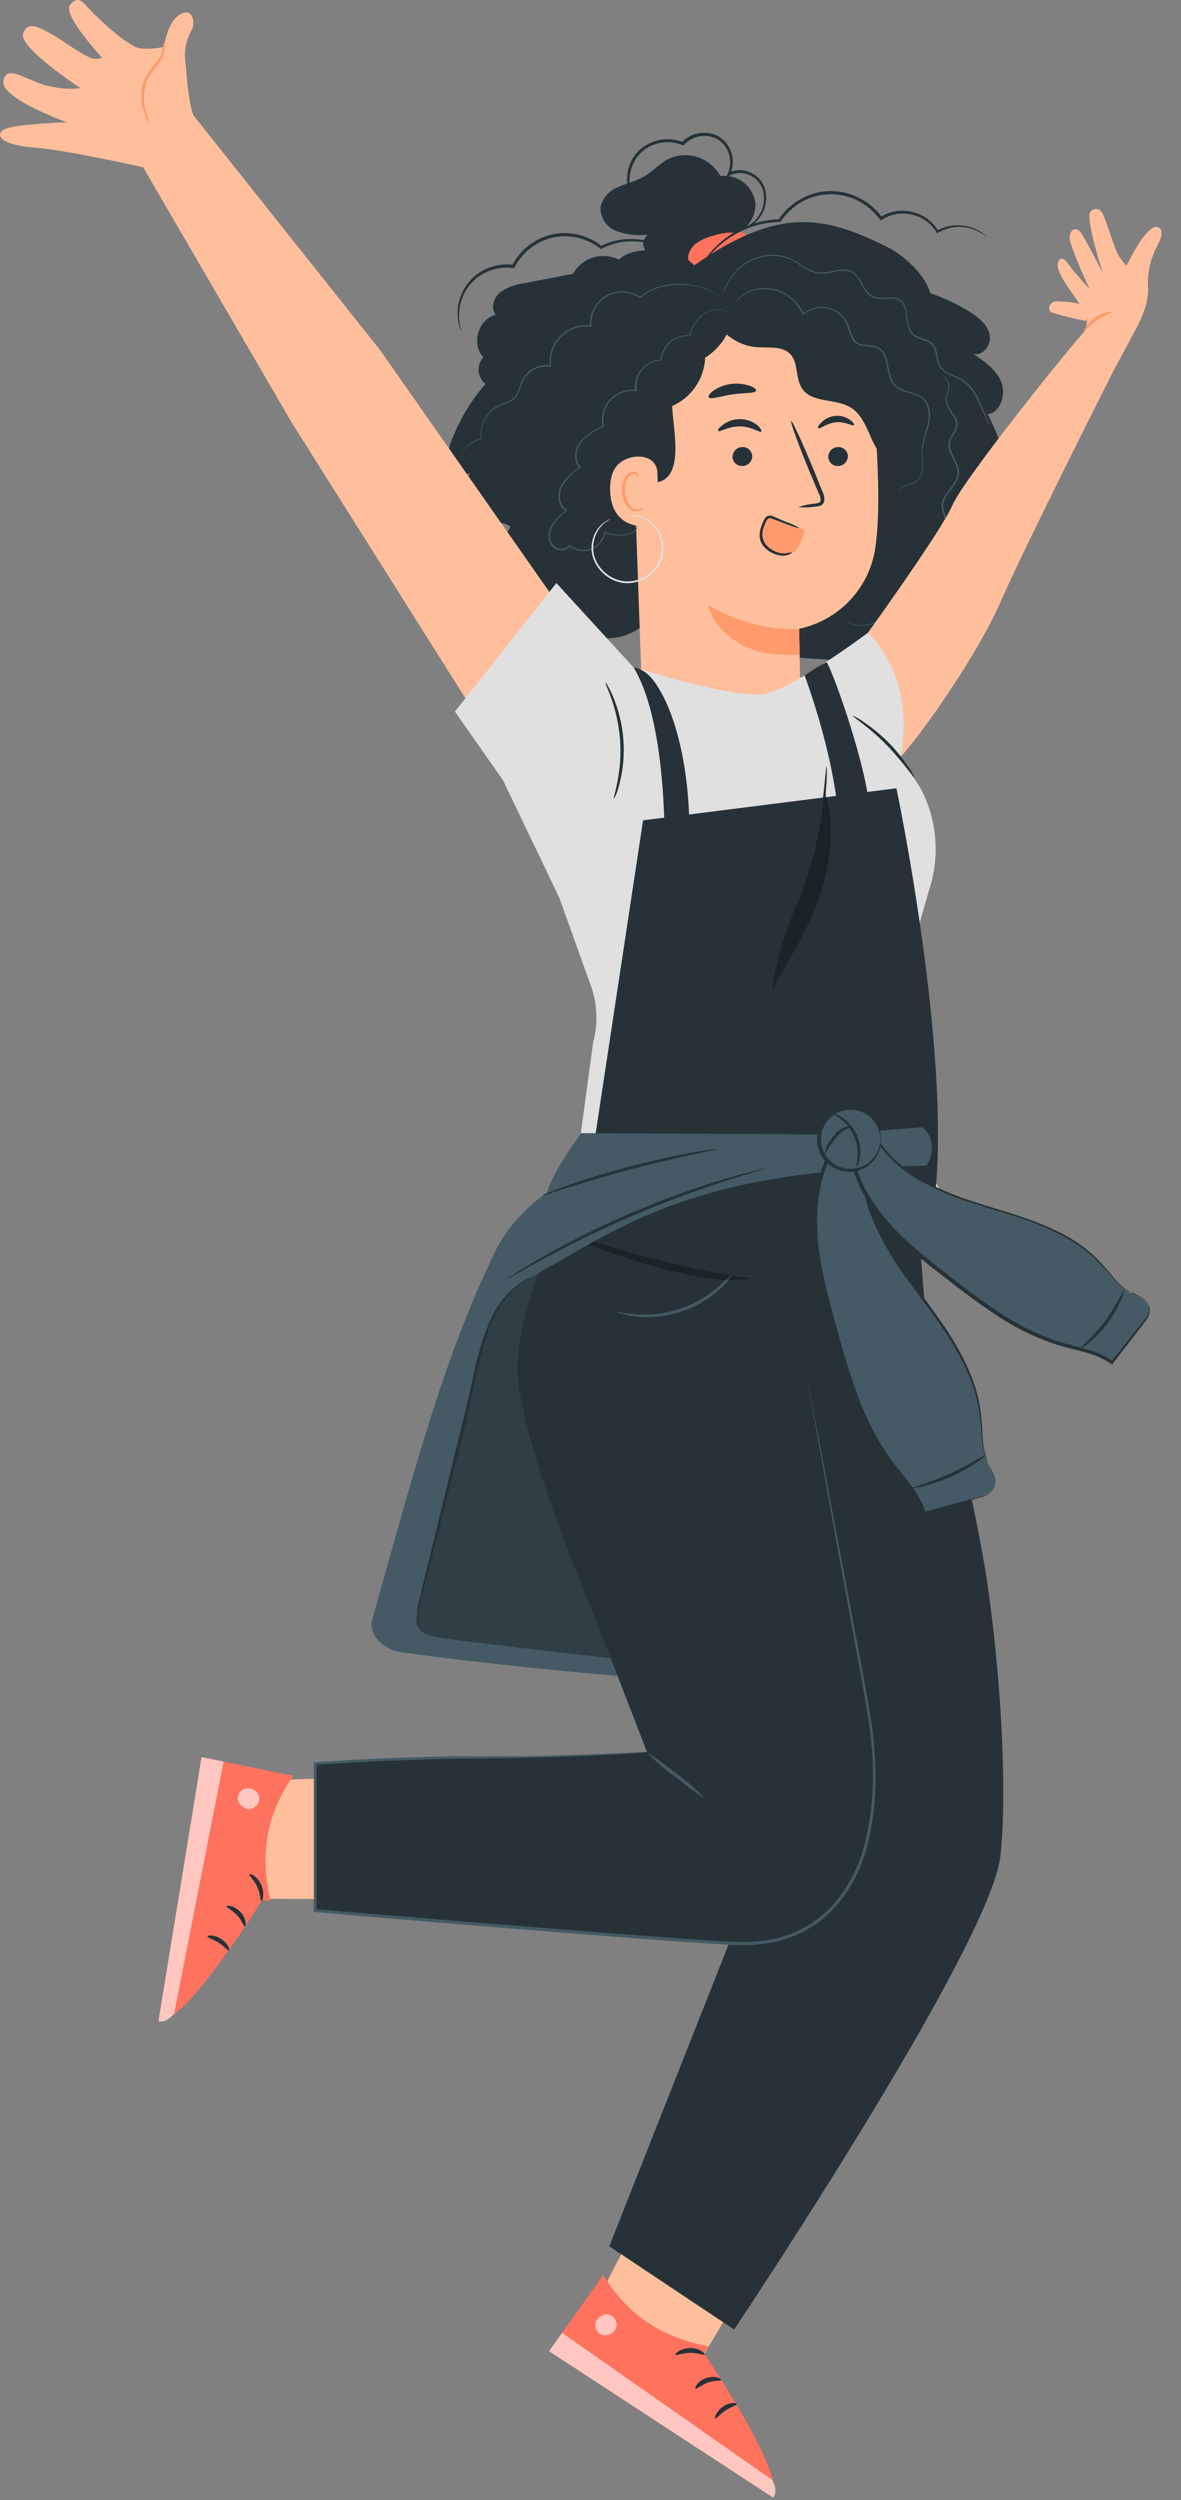 <?xml version="1.0" encoding="utf-8"?>
<svg xmlns="http://www.w3.org/2000/svg" fill="none" height="100%" overflow="visible" preserveAspectRatio="none" style="display: block;" viewBox="0 0 52 110" width="100%">
<rect x="0" y="0" width="52" height="110" fill="#808080" stroke="none"/>
<g id="character-1">
<path d="M31.54 52.183L24.096 52.475C23.158 53.1 22.39 53.948 21.861 54.944C19.632 59.51 18.4 64.06 16.392 71.257C16.194 71.963 16.951 72.598 17.676 72.697C22.739 73.388 29.154 73.976 34.085 74.174C32.142 67.267 31.113 59.346 31.54 52.183Z" fill="#455A64" id="Vector"/>
<g id="Group" opacity="0.3">
<path d="M23.94 55.985C23.94 55.985 21.903 56.269 21.163 59.455C20.424 62.64 18.392 70.996 18.392 70.996C18.392 70.996 17.923 71.832 19.408 72.059C20.892 72.285 27.537 73.028 27.537 73.028L23.94 55.985Z" fill="black" id="Vector_2"/>
</g>
<path d="M18.77 71.903C18.714 71.885 18.664 71.855 18.622 71.814C18.495 71.701 18.413 71.546 18.39 71.377C18.349 71.117 18.359 70.852 18.418 70.596C18.483 70.296 18.567 69.96 18.655 69.588C19.023 68.085 19.523 66.032 20.075 63.766L20.486 62.109C20.614 61.589 20.721 61.068 20.833 60.547C20.945 60.026 21.059 59.583 21.19 59.151C21.312 58.748 21.464 58.354 21.643 57.973C21.902 57.417 22.287 56.929 22.768 56.548C22.857 56.486 22.932 56.426 23.005 56.384L23.19 56.288C23.239 56.258 23.292 56.234 23.346 56.215C23.302 56.252 23.254 56.285 23.203 56.311L23.026 56.418C22.956 56.462 22.885 56.528 22.802 56.59C22.342 56.978 21.976 57.465 21.731 58.015C21.062 59.395 20.833 61.536 20.208 63.789C19.64 66.05 19.124 68.098 18.747 69.6L18.486 70.601C18.423 70.85 18.406 71.109 18.436 71.364C18.454 71.525 18.523 71.676 18.634 71.794C18.718 71.874 18.775 71.895 18.77 71.903Z" fill="#263238" id="Vector_3"/>
<path d="M33.263 8.954C33.242 8.773 33.185 8.597 33.096 8.439C33.007 8.28 32.887 8.14 32.743 8.028C32.599 7.916 32.434 7.834 32.258 7.786C32.083 7.738 31.899 7.726 31.718 7.75C31.503 7.352 31.143 7.053 30.713 6.914C30.283 6.774 29.815 6.806 29.408 7.003C29.03 7.206 28.741 7.544 28.366 7.763C27.991 7.982 27.585 8.058 27.22 8.229C27.027 8.301 26.855 8.419 26.719 8.573C26.583 8.727 26.486 8.912 26.439 9.112C26.431 9.342 26.496 9.569 26.626 9.759C26.755 9.95 26.941 10.095 27.157 10.173C27.596 10.324 28.063 10.377 28.525 10.329C28.43 10.395 28.361 10.494 28.334 10.606C28.306 10.719 28.32 10.838 28.374 10.941C28.488 11.144 28.674 11.298 28.895 11.373C29.251 11.518 29.641 11.56 30.02 11.497C30.399 11.433 30.753 11.266 31.044 11.014L31.911 10.37C32.093 10.368 32.273 10.329 32.44 10.256C32.607 10.183 32.758 10.077 32.884 9.946C33.01 9.814 33.108 9.658 33.173 9.488C33.238 9.317 33.269 9.136 33.263 8.954Z" fill="#263238" id="Vector_4"/>
<path d="M31.07 11.782C30.985 11.854 30.877 11.891 30.766 11.887C30.654 11.883 30.549 11.838 30.469 11.761C30.392 11.68 30.338 11.58 30.314 11.47C30.291 11.361 30.297 11.247 30.333 11.141C30.41 10.931 30.557 10.753 30.75 10.639C30.942 10.523 31.15 10.435 31.367 10.378C31.697 10.279 32.037 10.22 32.381 10.204C32.503 10.193 32.626 10.209 32.74 10.253C32.795 10.275 32.843 10.31 32.881 10.355C32.918 10.401 32.943 10.456 32.954 10.514C32.954 10.686 32.813 10.816 32.672 10.917C32.152 11.288 31.599 11.611 31.021 11.881" fill="#FF725E" id="Vector_5"/>
<path d="M30.572 11.686C29.778 10.766 27.754 10.855 27.259 11.425C26.905 11.247 26.497 11.213 26.118 11.329C25.74 11.445 25.421 11.702 25.227 12.048L23.066 12.464C22.691 12.507 22.333 12.642 22.024 12.858C21.737 13.098 21.594 13.556 21.82 13.855C21.057 14.035 20.734 15.158 21.284 15.713C21.209 15.795 21.152 15.891 21.116 15.996C21.08 16.101 21.066 16.213 21.074 16.323C21.083 16.434 21.114 16.542 21.166 16.64C21.217 16.739 21.289 16.825 21.375 16.895C20.764 17.594 20.276 18.392 19.935 19.255C19.758 19.604 19.71 20.004 19.799 20.385C19.927 20.75 20.398 21.013 20.719 20.794C20.61 20.941 20.546 21.115 20.533 21.297C20.521 21.479 20.561 21.661 20.648 21.82C20.284 21.82 20.164 22.381 20.406 22.651C20.648 22.922 21.055 22.959 21.419 22.959C21.784 22.959 22.177 22.959 22.461 23.165C22.457 23.209 22.443 23.252 22.422 23.292C22.4 23.331 22.371 23.366 22.336 23.394C22.024 23.618 21.811 23.953 21.739 24.33C21.668 24.708 21.745 25.098 21.953 25.42L22.07 25.592C22.274 25.894 22.787 26.181 23.112 26.358C23.925 26.806 24.415 26.738 25.332 26.879C25.071 27.465 26.527 28.811 28.262 27.564C31.29 28.51 34.44 29.013 37.613 29.056C38.115 29.072 38.722 29.017 38.957 28.572C39.163 28.617 39.378 28.608 39.58 28.547C39.782 28.486 39.966 28.374 40.113 28.223C40.404 27.918 40.641 27.565 40.814 27.181C41.251 27.065 41.641 26.817 41.932 26.47C42.222 26.124 42.398 25.696 42.437 25.246C42.736 25.02 42.986 24.735 43.17 24.407C43.354 24.08 43.468 23.718 43.504 23.344C43.712 23.275 43.902 23.163 44.065 23.016C44.227 22.87 44.357 22.691 44.447 22.492C44.537 22.293 44.586 22.077 44.589 21.859C44.592 21.64 44.55 21.423 44.465 21.221C44.308 20.177 43.979 19.166 43.491 18.229C44.07 18.117 44.307 17.346 44.083 16.799C43.859 16.252 43.34 15.895 42.851 15.567C43.28 15.692 43.669 15.158 43.575 14.723C43.481 14.288 43.101 13.978 42.723 13.738C42.17 13.388 41.578 13.107 40.957 12.899C40.77 12.136 39.819 11.248 39.118 10.894C36.284 9.472 34.284 9.071 30.567 11.675" fill="#263238" id="Vector_6"/>
<path d="M27.76 16.173C27.746 15.883 27.842 15.597 28.028 15.374C28.214 15.15 28.477 15.004 28.765 14.965L34.889 13.23C36.858 12.97 38.241 15.358 38.421 17.338C38.624 19.536 38.783 22.227 38.569 23.878C38.484 24.788 38.109 25.647 37.5 26.328C36.891 27.009 36.078 27.477 35.184 27.663L35.233 30.059L35.314 32.846C34.371 32.713 28.299 31.403 28.299 31.403L27.76 16.173Z" fill="#FFBF9D" id="Vector_7"/>
<path d="M35.151 22.31C35.389 22.227 35.636 22.176 35.888 22.156C36.002 22.14 36.112 22.114 36.13 22.034C36.138 21.913 36.106 21.792 36.041 21.69C35.924 21.411 35.802 21.119 35.672 20.815C35.151 19.564 34.783 18.538 34.833 18.517C34.882 18.497 35.341 19.491 35.856 20.742L36.211 21.625C36.287 21.763 36.313 21.923 36.284 22.078C36.268 22.119 36.243 22.157 36.211 22.187C36.179 22.218 36.141 22.241 36.099 22.255C36.034 22.274 35.968 22.285 35.901 22.289C35.653 22.327 35.401 22.334 35.151 22.31Z" fill="#263238" id="Vector_8"/>
<path d="M35.188 27.662C35.188 27.662 33.401 27.894 31.161 26.62C31.161 26.62 31.765 29.066 35.211 28.79L35.188 27.662Z" fill="#FF9A6C" id="Vector_9"/>
<path d="M33.291 17.191C33.249 17.319 32.791 17.272 32.249 17.353C31.707 17.433 31.285 17.59 31.207 17.48C31.173 17.428 31.246 17.308 31.418 17.183C31.645 17.031 31.904 16.932 32.175 16.894C32.445 16.856 32.721 16.881 32.981 16.965C33.213 17.038 33.307 17.134 33.291 17.191Z" fill="#263238" id="Vector_10"/>
<path d="M37.672 17.192C37.597 17.296 37.279 17.192 36.891 17.205C36.503 17.218 36.196 17.293 36.11 17.186C36.078 17.134 36.125 17.03 36.261 16.926C36.445 16.803 36.662 16.737 36.883 16.737C37.105 16.737 37.322 16.803 37.506 16.926C37.662 17.033 37.706 17.14 37.672 17.192Z" fill="#263238" id="Vector_11"/>
<path d="M39.88 18.948C39.876 18.425 39.692 17.921 39.359 17.518C39.148 17.328 38.946 17.127 38.755 16.916C38.393 16.424 38.456 15.746 38.307 15.15C38.208 14.765 38.019 14.41 37.755 14.114C37.49 13.818 37.159 13.589 36.789 13.447C36.174 13.217 35.471 13.236 34.895 12.925C34.471 12.688 34.148 12.287 33.71 12.079C32.856 11.673 31.848 12.097 31.027 12.569C30.855 13.212 31.254 13.777 31.639 14.322C31.834 14.593 32.086 14.819 32.377 14.984C32.668 15.148 32.991 15.248 33.324 15.275C33.845 15.314 34.442 15.207 34.799 15.582C35.156 15.957 35.015 16.655 35.32 17.103C35.757 17.744 36.781 17.52 37.445 17.924C37.966 18.234 38.166 18.856 38.419 19.401C38.672 19.945 39.112 20.518 39.721 20.497C39.835 19.989 39.888 19.469 39.88 18.948Z" fill="#263238" id="Vector_12"/>
<path d="M32.293 13.759C30.784 13.713 29.28 13.96 27.865 14.486C27.429 14.607 27.043 14.864 26.763 15.22C26.569 15.568 26.479 15.964 26.503 16.361C26.503 17.598 26.972 19.119 27.425 20.268L28.954 21.219C30.149 20.958 29.636 18.893 29.595 17.864C30.012 17.681 30.369 17.385 30.626 17.01C30.883 16.634 31.029 16.193 31.048 15.739C31.391 15.523 31.681 15.234 31.896 14.891C32.112 14.548 32.248 14.161 32.293 13.759Z" fill="#263238" id="Vector_13"/>
<path d="M28.944 20.776C28.907 20.068 28.043 19.917 27.428 20.271C27.092 20.466 26.834 20.857 26.865 21.61C26.946 23.615 28.949 23.118 28.949 23.061C28.949 23.003 28.985 21.605 28.944 20.776Z" fill="#FFBF9D" id="Vector_14"/>
<path d="M28.299 22.326C28.299 22.326 28.266 22.352 28.206 22.381C28.124 22.42 28.031 22.426 27.945 22.396C27.732 22.329 27.539 22 27.515 21.638C27.503 21.467 27.529 21.296 27.591 21.136C27.607 21.071 27.64 21.011 27.685 20.963C27.731 20.914 27.788 20.878 27.852 20.857C27.891 20.844 27.933 20.846 27.971 20.862C28.01 20.878 28.041 20.906 28.06 20.943C28.091 20.998 28.078 21.039 28.088 21.042C28.099 21.044 28.13 21.005 28.112 20.925C28.098 20.876 28.069 20.833 28.029 20.802C28.001 20.782 27.969 20.768 27.935 20.761C27.902 20.753 27.867 20.752 27.833 20.758C27.752 20.778 27.677 20.818 27.615 20.875C27.554 20.932 27.508 21.004 27.482 21.084C27.402 21.261 27.368 21.455 27.383 21.649C27.411 22.052 27.643 22.43 27.927 22.493C27.982 22.506 28.038 22.508 28.093 22.496C28.148 22.485 28.2 22.462 28.245 22.428C28.297 22.375 28.305 22.329 28.299 22.326Z" fill="#FF9A6C" id="Vector_15"/>
<path d="M28.065 23.164C28.066 23.172 28.066 23.181 28.065 23.19C28.059 23.216 28.049 23.241 28.036 23.265C27.983 23.359 27.899 23.432 27.799 23.471C27.642 23.535 27.474 23.567 27.304 23.565C27.196 23.567 27.088 23.559 26.981 23.539C26.859 23.521 26.741 23.483 26.632 23.427H26.658C26.628 23.596 26.555 23.755 26.445 23.887C26.335 24.02 26.193 24.122 26.032 24.183C25.871 24.244 25.697 24.263 25.527 24.236C25.357 24.21 25.197 24.14 25.061 24.034H25.095C25.034 24.122 24.941 24.184 24.835 24.206C24.726 24.226 24.614 24.214 24.512 24.172C24.402 24.132 24.31 24.056 24.252 23.956C24.192 23.855 24.159 23.741 24.155 23.625C24.15 23.383 24.231 23.148 24.384 22.96C24.54 22.77 24.72 22.6 24.918 22.455V22.502C24.836 22.448 24.766 22.377 24.713 22.294C24.659 22.211 24.624 22.118 24.608 22.02C24.572 21.822 24.596 21.617 24.676 21.431C24.762 21.245 24.883 21.077 25.033 20.937C25.185 20.796 25.346 20.664 25.515 20.543V20.588C25.444 20.509 25.391 20.417 25.358 20.316C25.326 20.215 25.315 20.109 25.327 20.004C25.346 19.788 25.428 19.582 25.564 19.413C25.839 19.12 26.177 18.892 26.551 18.746L26.536 18.78C26.487 18.571 26.49 18.353 26.544 18.145C26.598 17.937 26.702 17.745 26.846 17.586C26.991 17.427 27.172 17.305 27.373 17.232C27.575 17.158 27.792 17.134 28.005 17.163L27.974 17.196C27.944 17.023 27.954 16.846 28.004 16.677C28.054 16.509 28.141 16.354 28.26 16.225C28.366 16.101 28.496 16.001 28.644 15.931C28.791 15.862 28.952 15.825 29.114 15.824L29.088 15.85C29.096 15.679 29.142 15.512 29.223 15.362C29.304 15.212 29.418 15.082 29.557 14.982C29.675 14.891 29.81 14.824 29.954 14.787C30.098 14.749 30.249 14.741 30.396 14.764L30.372 14.784C30.385 14.599 30.445 14.42 30.544 14.264C30.627 14.125 30.731 14.002 30.854 13.899C31.047 13.731 31.29 13.631 31.544 13.615H31.62H31.69C31.732 13.617 31.774 13.622 31.815 13.63C31.88 13.646 31.944 13.665 32.006 13.688L32.118 13.737L32.154 13.755L32.115 13.742L32.003 13.698C31.941 13.679 31.877 13.662 31.813 13.649C31.772 13.64 31.73 13.635 31.688 13.633H31.62H31.544C31.296 13.652 31.06 13.752 30.875 13.92C30.756 14.021 30.655 14.142 30.576 14.277C30.482 14.425 30.426 14.595 30.414 14.771V14.795H30.393C30.242 14.776 30.088 14.789 29.942 14.832C29.796 14.875 29.659 14.948 29.542 15.046C29.425 15.143 29.329 15.264 29.26 15.4C29.191 15.536 29.15 15.684 29.14 15.837V15.86H29.114C28.959 15.863 28.807 15.899 28.667 15.966C28.527 16.033 28.404 16.129 28.304 16.248C28.194 16.373 28.113 16.521 28.068 16.681C28.023 16.841 28.015 17.009 28.044 17.173V17.212H28.002C27.799 17.186 27.592 17.209 27.399 17.28C27.207 17.351 27.035 17.467 26.897 17.619C26.759 17.771 26.66 17.954 26.608 18.153C26.556 18.351 26.552 18.559 26.598 18.759V18.783H26.577C26.211 18.925 25.881 19.147 25.611 19.434C25.483 19.593 25.406 19.787 25.39 19.991C25.378 20.087 25.387 20.185 25.416 20.278C25.445 20.37 25.494 20.456 25.559 20.528L25.582 20.554L25.556 20.575C25.213 20.787 24.931 21.084 24.736 21.437C24.66 21.611 24.638 21.804 24.671 21.991C24.685 22.081 24.717 22.167 24.766 22.243C24.815 22.319 24.879 22.384 24.955 22.434L24.989 22.455L24.957 22.481C24.764 22.624 24.589 22.79 24.436 22.976C24.292 23.153 24.215 23.375 24.218 23.604C24.215 23.71 24.244 23.815 24.301 23.905C24.358 23.995 24.441 24.066 24.538 24.109C24.626 24.149 24.725 24.159 24.819 24.137C24.913 24.116 24.997 24.064 25.059 23.989V23.968L25.08 23.984C25.209 24.087 25.363 24.154 25.526 24.18C25.688 24.205 25.855 24.188 26.01 24.13C26.164 24.072 26.301 23.975 26.407 23.849C26.513 23.722 26.584 23.571 26.614 23.409V23.385H26.632C26.739 23.439 26.853 23.477 26.971 23.497C27.075 23.518 27.182 23.527 27.288 23.526C27.456 23.531 27.623 23.502 27.778 23.44C27.876 23.404 27.959 23.336 28.013 23.247C28.054 23.2 28.062 23.161 28.065 23.164Z" fill="#455A64" id="Vector_16"/>
<path d="M20.467 20.896C20.439 20.858 20.415 20.817 20.394 20.773C20.334 20.649 20.3 20.513 20.295 20.375C20.281 20.153 20.343 19.933 20.47 19.75C20.553 19.628 20.662 19.524 20.788 19.447C20.914 19.369 21.055 19.319 21.202 19.299L21.183 19.323C21.123 18.981 21.194 18.63 21.381 18.338C21.483 18.174 21.619 18.033 21.78 17.927C21.956 17.826 22.14 17.743 22.332 17.679C22.425 17.639 22.513 17.588 22.593 17.525C22.672 17.46 22.736 17.377 22.78 17.283C22.871 17.093 22.903 16.866 23.02 16.661C23.142 16.451 23.325 16.284 23.545 16.18C23.764 16.075 24.009 16.04 24.249 16.077L24.213 16.108C24.183 15.865 24.21 15.618 24.291 15.386C24.371 15.154 24.504 14.944 24.678 14.771C24.853 14.598 25.064 14.468 25.297 14.389C25.53 14.311 25.777 14.287 26.02 14.319L25.986 14.353C25.962 14.085 26.015 13.816 26.138 13.577C26.262 13.338 26.451 13.139 26.684 13.004C26.917 12.87 27.183 12.804 27.452 12.816C27.721 12.828 27.98 12.917 28.201 13.071H28.167C28.37 12.883 28.612 12.741 28.875 12.655C29.108 12.574 29.351 12.522 29.597 12.501C29.994 12.463 30.396 12.498 30.782 12.603C31.031 12.664 31.268 12.767 31.482 12.907C31.539 12.943 31.593 12.983 31.644 13.027L31.696 13.071C31.696 13.071 31.623 13.014 31.475 12.92C31.258 12.787 31.022 12.689 30.774 12.631C30.391 12.533 29.993 12.503 29.599 12.543C29.358 12.565 29.119 12.618 28.891 12.699C28.635 12.785 28.401 12.924 28.203 13.108H28.188H28.172C27.96 12.961 27.71 12.877 27.453 12.867C27.195 12.857 26.94 12.92 26.716 13.049C26.494 13.179 26.312 13.369 26.193 13.598C26.075 13.827 26.024 14.085 26.046 14.342V14.379H26.007C25.773 14.348 25.535 14.371 25.311 14.447C25.087 14.523 24.883 14.648 24.715 14.815C24.547 14.981 24.419 15.184 24.342 15.407C24.264 15.63 24.239 15.869 24.267 16.103V16.142H24.228C24 16.108 23.767 16.143 23.559 16.242C23.351 16.34 23.177 16.499 23.059 16.697C22.95 16.89 22.916 17.114 22.819 17.314C22.771 17.415 22.702 17.503 22.616 17.575C22.531 17.64 22.437 17.692 22.337 17.731C22.149 17.795 21.966 17.876 21.793 17.973C21.637 18.075 21.505 18.209 21.405 18.367C21.222 18.648 21.151 18.989 21.207 19.32V19.341H21.186C21.044 19.36 20.907 19.407 20.784 19.481C20.662 19.555 20.555 19.654 20.472 19.771C20.349 19.948 20.287 20.161 20.295 20.378C20.299 20.513 20.329 20.647 20.384 20.771C20.449 20.854 20.47 20.893 20.467 20.896Z" fill="#455A64" id="Vector_17"/>
<path d="M39.616 21.758C39.604 21.732 39.598 21.704 39.598 21.676C39.598 21.647 39.604 21.619 39.616 21.594C39.64 21.529 39.682 21.472 39.736 21.43C39.813 21.371 39.902 21.33 39.996 21.307C40.107 21.281 40.213 21.239 40.312 21.182C40.421 21.104 40.503 20.993 40.543 20.864C40.59 20.717 40.609 20.563 40.601 20.409C40.601 20.242 40.572 20.067 40.577 19.888C40.618 19.486 40.706 19.09 40.838 18.708C40.893 18.493 40.905 18.269 40.874 18.049C40.86 17.934 40.821 17.824 40.761 17.725C40.7 17.627 40.619 17.543 40.523 17.478C40.301 17.368 40.066 17.285 39.825 17.231C39.697 17.193 39.576 17.134 39.468 17.056C39.358 16.973 39.273 16.863 39.22 16.736C39.126 16.483 39.06 16.221 39.022 15.955C38.997 15.821 38.952 15.692 38.889 15.572C38.823 15.456 38.72 15.364 38.598 15.311C38.418 15.26 38.232 15.231 38.045 15.225C37.949 15.216 37.855 15.192 37.767 15.152C37.678 15.109 37.603 15.042 37.548 14.96C37.456 14.796 37.388 14.621 37.345 14.439C37.297 14.27 37.215 14.114 37.103 13.98C36.996 13.853 36.864 13.749 36.715 13.675C36.566 13.601 36.404 13.559 36.238 13.55C35.925 13.537 35.619 13.642 35.381 13.845L35.355 13.866L35.339 13.834C35.229 13.587 35.068 13.367 34.866 13.187C34.663 13.007 34.425 12.873 34.167 12.793C33.951 12.727 33.725 12.704 33.5 12.725C33.308 12.738 33.12 12.787 32.946 12.868C32.702 12.981 32.496 13.162 32.352 13.389C32.314 13.448 32.28 13.51 32.25 13.574L32.227 13.623V13.639C32.226 13.634 32.226 13.629 32.227 13.623L32.248 13.571C32.274 13.505 32.306 13.44 32.344 13.379C32.484 13.142 32.691 12.952 32.938 12.832C33.115 12.747 33.305 12.695 33.5 12.678C33.731 12.657 33.963 12.679 34.185 12.743C34.451 12.824 34.697 12.962 34.905 13.146C35.114 13.33 35.28 13.557 35.394 13.811H35.352C35.601 13.599 35.919 13.489 36.246 13.501C36.511 13.516 36.766 13.613 36.974 13.78C37.182 13.946 37.334 14.172 37.407 14.428C37.45 14.602 37.515 14.77 37.603 14.926C37.656 14.998 37.724 15.056 37.803 15.098C37.882 15.139 37.969 15.162 38.059 15.165C38.251 15.171 38.441 15.201 38.626 15.254C38.76 15.312 38.871 15.412 38.944 15.538C39.011 15.662 39.058 15.797 39.082 15.936C39.12 16.203 39.185 16.464 39.275 16.718C39.325 16.836 39.405 16.939 39.507 17.017C39.609 17.09 39.722 17.146 39.843 17.181C40.089 17.239 40.328 17.327 40.554 17.442C40.66 17.507 40.749 17.596 40.814 17.702C40.874 17.808 40.915 17.924 40.934 18.044C40.965 18.27 40.951 18.5 40.892 18.721C40.756 19.099 40.661 19.491 40.611 19.89C40.611 20.073 40.629 20.25 40.632 20.411C40.64 20.571 40.618 20.731 40.567 20.883C40.522 21.017 40.435 21.133 40.319 21.213C40.218 21.27 40.11 21.311 39.996 21.336C39.908 21.357 39.825 21.395 39.752 21.448C39.698 21.487 39.657 21.54 39.632 21.602C39.611 21.651 39.605 21.705 39.616 21.758Z" fill="#455A64" id="Vector_18"/>
<path d="M43.556 18.718C43.556 18.718 43.556 18.718 43.535 18.682L43.48 18.57C43.434 18.466 43.368 18.309 43.283 18.13C43.197 17.95 43.098 17.705 42.957 17.445C42.81 17.144 42.582 16.892 42.298 16.715C42.136 16.624 41.952 16.564 41.777 16.476C41.684 16.432 41.596 16.377 41.517 16.311C41.429 16.243 41.36 16.153 41.316 16.051C41.225 15.843 41.225 15.606 41.154 15.389C41.12 15.28 41.054 15.184 40.964 15.113C40.868 15.045 40.76 14.993 40.647 14.96C40.525 14.924 40.408 14.877 40.295 14.819C40.181 14.751 40.09 14.65 40.035 14.53C39.947 14.278 39.895 14.015 39.878 13.748C39.861 13.618 39.817 13.492 39.751 13.379C39.678 13.268 39.565 13.19 39.435 13.162C39.175 13.105 38.889 13.191 38.597 13.139C38.45 13.111 38.317 13.038 38.214 12.931C38.12 12.824 38.038 12.707 37.972 12.582C37.907 12.461 37.835 12.344 37.755 12.233C37.683 12.122 37.584 12.032 37.466 11.972C37.221 11.887 36.954 11.887 36.708 11.972C36.462 12.044 36.202 12.062 35.948 12.024C35.712 11.961 35.489 11.855 35.291 11.712C35.108 11.582 34.913 11.469 34.708 11.376C34.325 11.24 33.911 11.22 33.518 11.318C33.193 11.395 32.89 11.545 32.632 11.756C32.438 11.919 32.271 12.11 32.135 12.324C32.051 12.46 31.98 12.603 31.921 12.751L31.872 12.866C31.866 12.879 31.86 12.892 31.853 12.905C31.852 12.891 31.852 12.877 31.853 12.863C31.853 12.834 31.879 12.795 31.895 12.746C31.951 12.595 32.02 12.449 32.103 12.311C32.236 12.092 32.402 11.896 32.596 11.73C32.857 11.511 33.165 11.356 33.497 11.277C33.898 11.173 34.322 11.191 34.713 11.329C34.922 11.422 35.12 11.536 35.307 11.667C35.5 11.806 35.716 11.908 35.945 11.97C36.193 12.005 36.445 11.987 36.685 11.915C36.813 11.884 36.944 11.863 37.076 11.852C37.215 11.838 37.356 11.863 37.483 11.924C37.609 11.986 37.716 12.081 37.792 12.199C37.871 12.313 37.944 12.431 38.011 12.553C38.075 12.674 38.154 12.787 38.245 12.889C38.337 12.99 38.46 13.058 38.594 13.082C38.855 13.134 39.151 13.045 39.435 13.108C39.507 13.123 39.575 13.151 39.635 13.192C39.696 13.233 39.747 13.286 39.787 13.347C39.858 13.468 39.904 13.602 39.922 13.741C39.939 14.001 39.99 14.257 40.074 14.504C40.13 14.617 40.221 14.708 40.334 14.764C40.443 14.822 40.557 14.869 40.675 14.905C40.795 14.939 40.908 14.995 41.009 15.069C41.107 15.146 41.179 15.252 41.215 15.371C41.29 15.601 41.287 15.832 41.373 16.03C41.464 16.218 41.623 16.363 41.819 16.437C42.001 16.523 42.189 16.585 42.353 16.679C42.642 16.861 42.873 17.122 43.02 17.432C43.16 17.692 43.254 17.932 43.337 18.124C43.421 18.317 43.483 18.46 43.527 18.567C43.548 18.614 43.564 18.653 43.574 18.682L43.556 18.718Z" fill="#455A64" id="Vector_19"/>
<path d="M41.46 16.579H41.496C41.533 16.579 41.569 16.588 41.6 16.606C41.66 16.644 41.709 16.697 41.743 16.759C41.777 16.822 41.795 16.891 41.796 16.962C41.794 17.064 41.777 17.165 41.746 17.262C41.712 17.374 41.693 17.491 41.689 17.608C41.701 17.742 41.748 17.87 41.825 17.981C41.9 18.103 41.996 18.223 42.085 18.366C42.13 18.442 42.158 18.526 42.165 18.614C42.172 18.702 42.159 18.79 42.127 18.872C42.062 19.041 41.934 19.182 41.866 19.354C41.808 19.536 41.824 19.735 41.91 19.906C41.986 20.091 42.095 20.27 42.171 20.476C42.21 20.58 42.229 20.691 42.228 20.802C42.225 20.916 42.197 21.029 42.147 21.133C42.034 21.332 41.903 21.521 41.757 21.698C41.607 21.873 41.528 22.098 41.535 22.328C41.585 22.563 41.663 22.791 41.767 23.008C41.812 23.126 41.835 23.251 41.835 23.378C41.829 23.503 41.795 23.625 41.736 23.735C41.611 23.938 41.462 24.126 41.293 24.295C41.135 24.455 41.013 24.647 40.934 24.857C40.875 25.069 40.802 25.276 40.715 25.477C40.667 25.578 40.597 25.668 40.509 25.738C40.422 25.797 40.325 25.841 40.223 25.868C40.128 25.895 40.035 25.927 39.944 25.964C39.858 26.003 39.779 26.055 39.709 26.118C39.579 26.243 39.466 26.385 39.373 26.54C39.28 26.688 39.191 26.834 39.095 26.962C38.919 27.202 38.671 27.378 38.386 27.465C38.175 27.531 37.952 27.549 37.733 27.517C37.594 27.496 37.46 27.454 37.334 27.394C37.291 27.372 37.249 27.347 37.209 27.319C37.371 27.407 37.547 27.466 37.73 27.493C37.945 27.52 38.164 27.5 38.371 27.433C38.646 27.345 38.885 27.171 39.053 26.936C39.15 26.808 39.235 26.675 39.329 26.514C39.423 26.354 39.538 26.208 39.67 26.079C39.744 26.014 39.827 25.958 39.915 25.915C40.008 25.876 40.104 25.844 40.202 25.818C40.295 25.791 40.383 25.749 40.462 25.693C40.543 25.632 40.608 25.552 40.652 25.462C40.737 25.262 40.809 25.056 40.866 24.847C40.948 24.63 41.074 24.432 41.236 24.266C41.401 24.101 41.546 23.917 41.668 23.719C41.724 23.616 41.756 23.502 41.762 23.386C41.761 23.267 41.739 23.15 41.697 23.039C41.59 22.818 41.511 22.584 41.462 22.344C41.45 22.22 41.469 22.096 41.517 21.982C41.563 21.871 41.623 21.767 41.697 21.672C41.841 21.498 41.97 21.312 42.082 21.117C42.129 21.022 42.155 20.918 42.158 20.812C42.16 20.707 42.141 20.603 42.103 20.505C42.035 20.307 41.926 20.127 41.843 19.937C41.753 19.754 41.737 19.543 41.798 19.348C41.869 19.163 41.996 19.025 42.059 18.866C42.09 18.791 42.103 18.709 42.097 18.628C42.09 18.546 42.065 18.467 42.022 18.398C41.95 18.257 41.856 18.137 41.778 18.009C41.699 17.893 41.652 17.759 41.642 17.619C41.646 17.498 41.668 17.379 41.707 17.265C41.737 17.171 41.754 17.074 41.759 16.975C41.761 16.907 41.745 16.84 41.714 16.779C41.683 16.718 41.638 16.666 41.582 16.626C41.546 16.601 41.504 16.584 41.46 16.579Z" fill="#455A64" id="Vector_20"/>
<path d="M33.7 22.951C33.728 22.887 33.781 22.836 33.845 22.809C33.91 22.783 33.983 22.782 34.049 22.808L35.294 23.29L35.434 23.342C35.368 23.597 35.27 23.843 35.143 24.074C35.084 24.172 35.004 24.257 34.909 24.321C34.814 24.386 34.706 24.428 34.593 24.446C34.409 24.454 34.227 24.405 34.072 24.305C33.942 24.242 33.826 24.153 33.732 24.042C33.639 23.932 33.569 23.803 33.528 23.665C33.525 23.416 33.584 23.171 33.7 22.951Z" fill="#FF9A6C" id="Vector_21"/>
<path d="M26.883 22.831C26.774 22.87 26.672 22.927 26.581 22.998C26.328 23.192 26.152 23.468 26.084 23.779C26.033 23.996 26.033 24.222 26.084 24.439C26.148 24.685 26.271 24.913 26.441 25.103C26.625 25.316 26.862 25.477 27.128 25.572C27.416 25.674 27.727 25.686 28.022 25.605C28.32 25.533 28.591 25.376 28.803 25.155C28.999 24.949 29.13 24.69 29.181 24.41C29.224 24.175 29.212 23.934 29.148 23.705C29.083 23.476 28.967 23.264 28.808 23.087C28.679 22.957 28.526 22.855 28.358 22.785C28.233 22.728 28.1 22.692 27.964 22.675C27.878 22.661 27.79 22.661 27.704 22.675C27.674 22.678 27.645 22.687 27.618 22.701C27.73 22.683 27.844 22.683 27.956 22.701C28.088 22.724 28.216 22.764 28.337 22.821C28.498 22.893 28.644 22.994 28.767 23.121C28.916 23.293 29.025 23.497 29.084 23.718C29.143 23.939 29.151 24.17 29.108 24.394C29.058 24.66 28.933 24.905 28.746 25.1C28.545 25.309 28.291 25.457 28.011 25.53C27.731 25.605 27.436 25.594 27.162 25.499C26.907 25.409 26.68 25.255 26.5 25.053C26.337 24.872 26.219 24.655 26.154 24.42C26.106 24.213 26.106 23.997 26.154 23.79C26.214 23.484 26.378 23.208 26.618 23.009C26.703 22.945 26.792 22.886 26.883 22.831Z" fill="#E0E0E0" id="Vector_22"/>
<path d="M33.121 20.051C33.125 20.165 33.084 20.275 33.008 20.359C32.932 20.443 32.826 20.494 32.712 20.502C32.657 20.508 32.602 20.502 32.548 20.486C32.495 20.47 32.446 20.443 32.403 20.408C32.361 20.373 32.325 20.329 32.3 20.28C32.274 20.231 32.259 20.177 32.254 20.122C32.25 20.008 32.291 19.898 32.366 19.814C32.442 19.73 32.547 19.679 32.66 19.671C32.716 19.665 32.772 19.671 32.825 19.686C32.878 19.703 32.928 19.729 32.971 19.765C33.013 19.8 33.049 19.843 33.075 19.893C33.101 19.942 33.117 19.996 33.121 20.051Z" fill="#263238" id="Vector_23"/>
<path d="M37.333 20.051C37.337 20.164 37.297 20.275 37.221 20.359C37.145 20.443 37.039 20.494 36.926 20.502C36.871 20.508 36.816 20.502 36.762 20.486C36.709 20.47 36.66 20.443 36.617 20.408C36.575 20.373 36.539 20.329 36.514 20.28C36.488 20.231 36.473 20.177 36.468 20.122C36.463 20.008 36.503 19.897 36.579 19.813C36.655 19.729 36.761 19.678 36.874 19.671C36.929 19.665 36.985 19.671 37.038 19.687C37.092 19.703 37.141 19.729 37.184 19.765C37.226 19.8 37.261 19.844 37.287 19.893C37.313 19.942 37.328 19.996 37.333 20.051Z" fill="#263238" id="Vector_24"/>
<path d="M37.603 18.705C37.561 18.77 37.231 18.539 36.803 18.58C36.376 18.622 36.09 18.898 36.038 18.841C35.986 18.784 36.038 18.703 36.173 18.58C36.336 18.418 36.551 18.317 36.78 18.296C37.008 18.276 37.236 18.338 37.423 18.471C37.569 18.573 37.624 18.677 37.603 18.705Z" fill="#263238" id="Vector_25"/>
<path d="M33.519 18.989C33.459 19.054 33.097 18.765 32.584 18.76C32.071 18.755 31.693 19.02 31.636 18.96C31.578 18.901 31.67 18.809 31.836 18.684C32.055 18.522 32.322 18.436 32.594 18.439C32.864 18.442 33.124 18.534 33.337 18.7C33.493 18.838 33.547 18.958 33.519 18.989Z" fill="#263238" id="Vector_26"/>
<path d="M34.882 24.295C34.882 24.295 34.846 24.35 34.742 24.394C34.593 24.452 34.43 24.463 34.275 24.425C34.045 24.374 33.834 24.258 33.668 24.089C33.566 23.988 33.495 23.858 33.465 23.717C33.437 23.566 33.444 23.411 33.486 23.264C33.525 23.122 33.58 22.984 33.65 22.855C33.667 22.816 33.693 22.78 33.725 22.752C33.757 22.723 33.794 22.701 33.835 22.688C33.913 22.677 33.992 22.691 34.062 22.727L34.679 22.988C34.874 23.053 35.061 23.141 35.236 23.248C35.033 23.208 34.835 23.146 34.645 23.063L34.015 22.829C33.887 22.774 33.83 22.779 33.754 22.902C33.691 23.023 33.64 23.15 33.603 23.282C33.562 23.402 33.554 23.531 33.579 23.655C33.605 23.78 33.662 23.895 33.746 23.99C33.895 24.145 34.081 24.258 34.286 24.319C34.426 24.356 34.573 24.356 34.713 24.319C34.825 24.319 34.874 24.285 34.882 24.295Z" fill="#263238" id="Vector_27"/>
<path d="M43.486 10.448C43.319 10.319 43.137 10.209 42.944 10.123C42.715 10.03 42.471 9.982 42.225 9.982C41.899 9.982 41.58 10.072 41.303 10.242L41.259 10.268L41.233 10.222C41.013 9.851 40.658 9.581 40.243 9.469C40.007 9.396 39.758 9.377 39.514 9.411C39.27 9.446 39.037 9.534 38.831 9.669L38.776 9.706L38.74 9.654C38.333 9.094 37.725 8.711 37.044 8.586C36.514 8.491 35.968 8.564 35.481 8.794C35.034 9.002 34.653 9.329 34.38 9.74L34.361 9.766H34.33C33.768 9.776 33.215 9.903 32.705 10.138C32.307 10.319 31.941 10.562 31.619 10.857C31.338 11.122 31.086 11.415 30.866 11.732C30.866 11.732 30.866 11.706 30.9 11.662C30.934 11.618 30.96 11.547 31.014 11.464C31.174 11.224 31.359 11.002 31.567 10.803C31.889 10.493 32.259 10.238 32.663 10.047C33.183 9.796 33.75 9.658 34.328 9.643L34.275 9.669C34.559 9.237 34.956 8.892 35.424 8.672C35.935 8.427 36.51 8.349 37.068 8.45C37.784 8.581 38.422 8.985 38.847 9.576L38.755 9.56C38.978 9.415 39.23 9.321 39.493 9.285C39.756 9.25 40.024 9.273 40.277 9.354C40.718 9.479 41.093 9.773 41.319 10.172L41.248 10.154C41.544 9.984 41.881 9.9 42.222 9.912C42.477 9.917 42.729 9.974 42.962 10.078C43.108 10.146 43.244 10.234 43.366 10.339C43.41 10.37 43.45 10.407 43.486 10.448Z" fill="#263238" id="Vector_28"/>
<path d="M29.925 9.521C29.767 9.594 29.596 9.633 29.422 9.633C29.183 9.642 28.945 9.603 28.721 9.518C28.498 9.433 28.293 9.305 28.12 9.141C27.876 8.904 27.711 8.599 27.646 8.265C27.567 7.881 27.613 7.481 27.776 7.125C27.963 6.725 28.299 6.415 28.711 6.26C29.153 6.08 29.647 6.08 30.089 6.26L30.011 6.278C30.209 6.056 30.478 5.909 30.771 5.861C31.017 5.818 31.269 5.844 31.501 5.937C31.726 6.03 31.916 6.19 32.048 6.395C32.173 6.586 32.248 6.806 32.264 7.034C32.281 7.262 32.239 7.491 32.142 7.698L32.053 7.617C32.213 7.53 32.392 7.485 32.574 7.485C32.756 7.485 32.935 7.53 33.095 7.617C33.241 7.688 33.369 7.79 33.472 7.915C33.575 8.041 33.65 8.187 33.691 8.344C33.756 8.598 33.751 8.866 33.677 9.118C33.603 9.37 33.462 9.597 33.269 9.776C33.019 10.005 32.709 10.159 32.376 10.222C32.29 10.239 32.203 10.248 32.115 10.25C32.085 10.255 32.054 10.255 32.024 10.25C32.024 10.25 32.149 10.25 32.371 10.182C32.689 10.108 32.981 9.95 33.217 9.724C33.394 9.553 33.522 9.338 33.588 9.1C33.654 8.863 33.656 8.613 33.592 8.375C33.553 8.234 33.483 8.103 33.389 7.991C33.295 7.88 33.178 7.789 33.045 7.726C32.904 7.652 32.747 7.613 32.587 7.613C32.427 7.613 32.27 7.652 32.129 7.726L31.944 7.836L32.04 7.646C32.126 7.458 32.163 7.252 32.147 7.046C32.131 6.841 32.063 6.643 31.949 6.471C31.833 6.288 31.662 6.146 31.462 6.064C31.254 5.982 31.028 5.959 30.808 5.997C30.545 6.04 30.304 6.172 30.125 6.369L30.094 6.406L30.047 6.387C29.64 6.216 29.182 6.21 28.771 6.372C28.388 6.515 28.076 6.801 27.898 7.169C27.735 7.502 27.681 7.879 27.745 8.245C27.803 8.558 27.954 8.848 28.177 9.076C28.509 9.405 28.955 9.591 29.422 9.596C29.592 9.587 29.76 9.561 29.925 9.521Z" fill="#263238" id="Vector_29"/>
<path d="M20.311 14.569C20.311 14.569 20.296 14.545 20.272 14.493C20.243 14.416 20.218 14.337 20.199 14.256C20.113 13.871 20.134 13.47 20.26 13.096C20.386 12.723 20.612 12.39 20.913 12.136C21.148 11.944 21.42 11.802 21.712 11.719C22.004 11.636 22.31 11.613 22.611 11.652L22.546 11.685C22.837 11.119 23.323 10.676 23.914 10.438C24.361 10.259 24.849 10.211 25.323 10.297C25.754 10.376 26.159 10.559 26.503 10.831H26.435C26.878 10.607 27.371 10.498 27.868 10.516C28.25 10.526 28.628 10.609 28.98 10.761C29.207 10.859 29.419 10.987 29.613 11.141C29.684 11.192 29.747 11.254 29.8 11.323C29.54 11.123 29.254 10.957 28.951 10.829C28.605 10.693 28.237 10.621 27.865 10.618C27.388 10.608 26.916 10.72 26.492 10.941L26.458 10.959L26.427 10.933C26.098 10.676 25.711 10.504 25.299 10.433C24.851 10.352 24.389 10.399 23.966 10.568C23.405 10.795 22.943 11.214 22.663 11.751L22.643 11.792H22.596C22.311 11.754 22.022 11.774 21.745 11.851C21.469 11.927 21.21 12.059 20.986 12.238C20.63 12.525 20.379 12.923 20.275 13.368C20.206 13.661 20.196 13.965 20.246 14.261C20.28 14.457 20.322 14.566 20.311 14.569Z" fill="#263238" id="Vector_30"/>
<path d="M11.682 78.368C11.844 78.297 15.681 78.206 15.681 78.206V83.556L11.015 83.538L11.682 78.368Z" fill="#FFBF9D" id="Vector_31"/>
<path d="M11.913 83.642L11.551 83.587C11.551 83.587 8.165 89.057 6.977 88.927L8.876 77.307L12.913 78.13C11.791 79.722 11.4 81.514 11.913 83.642Z" fill="#FF725E" id="Vector_32"/>
<g id="Group_2" opacity="0.6">
<path d="M11.423 79.092C11.399 78.972 11.334 78.863 11.239 78.786C11.144 78.709 11.024 78.668 10.902 78.67C10.781 78.677 10.669 78.731 10.588 78.82C10.506 78.909 10.463 79.026 10.467 79.147C10.489 79.275 10.556 79.39 10.657 79.472C10.757 79.554 10.884 79.597 11.014 79.592C11.258 79.553 11.49 79.272 11.407 79.048" fill="white" id="Vector_33"/>
</g>
<g id="Group_3" opacity="0.6">
<path d="M8.876 77.304L9.848 77.505L7.67 88.57C7.67 88.57 7.35 89.046 6.977 88.927L8.876 77.304Z" fill="white" id="Vector_34"/>
</g>
<path d="M11.511 83.622C11.451 83.622 11.472 83.322 11.326 83.012C11.18 82.702 10.953 82.512 10.985 82.463C11.016 82.413 11.347 82.556 11.505 82.934C11.664 83.312 11.563 83.642 11.511 83.622Z" fill="#263238" id="Vector_35"/>
<path d="M10.78 84.755C10.72 84.755 10.66 84.494 10.439 84.26C10.218 84.025 9.96 83.926 9.973 83.872C9.986 83.817 10.327 83.835 10.595 84.132C10.864 84.429 10.838 84.763 10.78 84.755Z" fill="#263238" id="Vector_36"/>
<path d="M9.134 85.195C9.134 85.14 9.442 85.111 9.744 85.309C10.046 85.507 10.134 85.796 10.08 85.812C10.025 85.828 9.879 85.635 9.627 85.473C9.374 85.312 9.132 85.252 9.134 85.195Z" fill="#263238" id="Vector_37"/>
<path d="M26.28 101.307C26.28 101.13 29.074 95.98 29.074 95.98L33.734 98.968L30.747 104.008L26.28 101.307Z" fill="#FFBF9D" id="Vector_38"/>
<path d="M31.197 103.23L30.999 103.537C30.999 103.537 34.622 108.856 34.034 109.882L24.175 103.443L26.563 100.086C27.561 101.753 29.046 102.836 31.197 103.23Z" fill="#FF725E" id="Vector_39"/>
<g id="Group_4" opacity="0.6">
<path d="M26.839 101.838C26.721 101.811 26.596 101.826 26.488 101.881C26.38 101.936 26.294 102.027 26.245 102.138C26.203 102.251 26.207 102.376 26.256 102.486C26.304 102.597 26.394 102.684 26.506 102.729C26.632 102.76 26.765 102.745 26.88 102.686C26.995 102.626 27.085 102.527 27.133 102.406C27.165 102.285 27.147 102.156 27.084 102.047C27.02 101.939 26.916 101.86 26.795 101.828" fill="white" id="Vector_40"/>
</g>
<g id="Group_5" opacity="0.6">
<path d="M24.176 103.443L24.749 102.636L33.995 109.103C33.995 109.103 34.303 109.59 34.042 109.885L24.176 103.443Z" fill="white" id="Vector_41"/>
</g>
<path d="M31.015 103.59C30.982 103.639 30.726 103.506 30.382 103.514C30.039 103.522 29.773 103.652 29.742 103.603C29.71 103.553 29.974 103.308 30.39 103.306C30.807 103.303 31.057 103.55 31.015 103.59Z" fill="#263238" id="Vector_42"/>
<path d="M31.754 104.714C31.733 104.769 31.47 104.714 31.165 104.826C30.86 104.938 30.668 105.128 30.621 105.087C30.574 105.045 30.73 104.746 31.11 104.62C31.491 104.495 31.785 104.665 31.754 104.714Z" fill="#263238" id="Vector_43"/>
<path d="M31.491 106.396C31.442 106.378 31.541 106.084 31.846 105.875C32.15 105.667 32.447 105.716 32.44 105.771C32.432 105.826 32.197 105.886 31.947 106.05C31.697 106.214 31.544 106.422 31.491 106.396Z" fill="#263238" id="Vector_44"/>
<path d="M8.531 5.093L16.738 15.405L24.201 26.061L20.497 30.729L12.829 18.567L6.265 7.294L8.531 5.093Z" fill="#FFBF9D" id="Vector_45"/>
<path d="M8.468 0.764C8.505 0.859 8.521 0.96 8.514 1.062C8.506 1.163 8.477 1.262 8.426 1.35C8.225 1.694 8.126 2.089 8.143 2.488C8.21 3.155 8.275 4.489 8.544 5.155L6.278 7.354C6.278 7.354 2.941 6.598 1.477 6.489C-0.086 6.369 -0.289 5.846 0.313 5.645C0.915 5.445 2.946 5.379 2.946 5.379C2.946 5.379 0.008 4.338 0.151 3.556C0.258 2.996 0.685 3.223 1.618 3.621C2.232 3.862 2.895 3.951 3.551 3.882C3.551 3.882 0.808 2.085 1.019 1.48C1.23 0.876 1.753 1.22 2.352 1.548C2.746 1.767 3.472 2.329 3.975 2.54C4.142 2.608 4.329 2.608 4.496 2.54C4.496 2.54 2.696 0.608 3.095 0.196C3.493 -0.215 3.616 0.079 4.074 0.545C4.595 1.066 5.637 2.017 6.158 2.129C6.515 2.158 6.875 2.136 7.226 2.064C7.226 2.064 7.351 0.951 7.947 0.623C8.252 0.457 8.4 0.589 8.468 0.764Z" fill="#FFBF9D" id="Vector_46"/>
<path d="M6.571 5.447C6.462 5.281 6.382 5.097 6.337 4.903C6.176 4.439 6.186 3.933 6.366 3.476C6.421 3.345 6.497 3.224 6.59 3.116L6.814 2.817L7.017 2.556C7.07 2.477 7.106 2.389 7.124 2.296C7.148 2.101 7.203 1.911 7.285 1.733C7.279 1.93 7.257 2.126 7.217 2.319C7.204 2.425 7.167 2.527 7.108 2.616L6.905 2.895L6.683 3.202C6.602 3.302 6.534 3.412 6.483 3.53C6.32 3.962 6.299 4.435 6.423 4.879C6.512 5.228 6.59 5.439 6.571 5.447Z" fill="#FF9A6C" id="Vector_47"/>
<path d="M47.716 14.634C47.432 14.861 42.449 21.034 41.939 22.222C41.428 23.409 37.883 28.301 37.883 28.301C37.883 28.301 38.571 33.828 39.05 33.823C39.529 33.818 42.845 29.236 44.033 26.53C45.221 23.823 49.13 16.111 49.13 16.111L47.716 14.634Z" fill="#FFBF9D" id="Vector_48"/>
<path d="M49.599 11.693C49.787 11.311 49.997 10.94 50.227 10.581C50.487 10.209 50.792 9.919 50.977 9.992C51.162 10.065 51.237 10.253 50.977 10.774C50.654 11.357 50.506 12.021 50.55 12.686C50.597 13.54 49.927 14.637 49.927 14.637L49.089 16.199L47.716 14.637C47.807 14.488 47.855 14.317 47.855 14.143C47.855 13.969 47.807 13.798 47.716 13.649C47.403 13.095 46.414 11.99 46.588 11.534C46.713 11.196 46.95 11.472 47.145 11.758C47.278 11.954 47.969 12.709 47.969 12.709C47.969 12.709 47.096 10.831 47.096 10.461C47.096 10.091 47.385 9.956 47.591 10.237C47.797 10.519 48.55 12.003 48.55 12.003C48.55 12.003 47.804 9.659 47.997 9.346C48.023 9.3 48.061 9.262 48.107 9.236C48.153 9.209 48.205 9.195 48.258 9.195C48.311 9.195 48.363 9.209 48.408 9.236C48.454 9.262 48.492 9.3 48.518 9.346C48.675 9.57 49.07 10.933 49.221 11.196C49.329 11.375 49.456 11.541 49.599 11.693Z" fill="#FFBF9D" id="Vector_49"/>
<path d="M46.525 13.259C46.441 13.255 46.359 13.285 46.297 13.341C46.235 13.398 46.198 13.477 46.194 13.561C46.192 13.6 46.202 13.639 46.223 13.672C46.243 13.705 46.273 13.732 46.308 13.748C46.806 13.903 47.313 14.027 47.827 14.118C47.856 13.902 47.821 13.682 47.728 13.485C47.616 13.311 46.892 13.269 46.525 13.259Z" fill="#FFBF9D" id="Vector_50"/>
<path d="M49.072 13.715C48.811 13.81 48.557 13.927 48.314 14.064C48.096 14.237 47.892 14.429 47.705 14.637C47.805 14.358 47.992 14.118 48.238 13.952C48.484 13.787 48.776 13.703 49.072 13.715Z" fill="#FF9A6C" id="Vector_51"/>
<path d="M38.421 52.389H40.328L40.739 57.734C40.739 57.734 42.844 65.147 43.524 70.01C44.112 74.232 44.344 79.061 44.045 81.676C43.568 85.692 32.324 102.49 32.324 102.49L26.828 98.828L32.665 84.067L33.983 78.29L30.972 58.861L36.311 52.022L38.421 52.389Z" fill="#263238" id="Vector_52"/>
<path d="M26.18 50.298C26.18 50.298 22.593 57.172 22.794 60.456C22.994 63.74 26.18 71.117 26.18 71.117L28.485 77.076C28.485 77.076 24.724 77.3 21.385 77.3C17.548 77.3 13.889 77.577 13.889 77.577V84.041C13.889 84.041 30.905 85.497 32.809 85.497C37.096 85.497 39.362 81.45 38.203 74.993C37.237 69.661 36.234 62.944 36.234 62.944L37.536 55.515L38.422 52.389L26.18 50.298Z" fill="#263238" id="Vector_53"/>
<path d="M32.706 55.356C32.68 55.438 32.644 55.517 32.599 55.59C32.485 55.795 32.353 55.989 32.205 56.171C31.718 56.778 31.089 57.255 30.374 57.562C29.658 57.869 28.879 57.995 28.103 57.929C27.87 57.911 27.639 57.871 27.413 57.812C27.328 57.796 27.245 57.768 27.168 57.728C27.168 57.702 27.527 57.804 28.108 57.833C28.866 57.871 29.623 57.735 30.32 57.437C31.017 57.138 31.637 56.683 32.133 56.108C32.513 55.668 32.693 55.343 32.706 55.356Z" fill="#455A64" id="Vector_54"/>
<g id="Group_6" opacity="0.3">
<path d="M24.394 54.173C24.394 54.173 30.01 56.554 32.706 56.301C35.401 56.049 40.335 54.937 40.335 54.937L40.384 53.28L25.139 52.475L24.394 54.173Z" fill="black" id="Vector_55"/>
</g>
<path d="M31.045 79.136C30.586 78.836 30.143 78.511 29.719 78.162C29.267 77.847 28.851 77.485 28.477 77.081C28.937 77.38 29.38 77.706 29.802 78.055C30.255 78.37 30.671 78.732 31.045 79.136Z" fill="#455A64" id="Vector_56"/>
<path d="M35.534 60.627C35.534 60.627 35.55 60.685 35.573 60.799C35.597 60.914 35.63 61.088 35.672 61.32C35.761 61.773 35.886 62.43 36.047 63.276C36.37 64.98 36.829 67.444 37.404 70.473C37.683 71.994 38.014 73.651 38.319 75.445C38.352 75.672 38.386 75.898 38.423 76.128C38.459 76.357 38.467 76.591 38.488 76.826C38.545 77.295 38.54 77.774 38.553 78.258C38.553 79.261 38.427 80.259 38.178 81.23C37.917 82.259 37.407 83.208 36.693 83.994C35.922 84.798 34.906 85.327 33.805 85.497C33.245 85.582 32.678 85.604 32.114 85.562C31.549 85.533 30.981 85.494 30.408 85.458L26.923 85.197C22.294 84.838 17.885 84.468 13.876 84.124H13.819V84.041C13.819 81.741 13.819 79.574 13.819 77.571V77.529H13.868C16.077 77.378 18.096 77.305 19.88 77.269H22.375C23.146 77.269 23.85 77.256 24.488 77.23C25.759 77.196 26.754 77.157 27.434 77.128L28.215 77.097C28.39 77.097 28.475 77.097 28.475 77.097C28.475 77.097 28.387 77.11 28.215 77.12L27.434 77.17C26.756 77.209 25.761 77.258 24.488 77.302C23.852 77.323 23.146 77.341 22.378 77.355L19.883 77.381C18.101 77.414 16.082 77.498 13.892 77.641L13.941 77.586C13.941 79.589 13.941 81.754 13.941 84.056L13.884 83.994C17.893 84.33 22.302 84.697 26.931 85.057L30.413 85.317C30.986 85.353 31.554 85.393 32.119 85.421C32.674 85.463 33.231 85.443 33.781 85.361C34.856 85.195 35.847 84.678 36.599 83.892C37.3 83.122 37.801 82.192 38.058 81.183C38.305 80.224 38.432 79.237 38.436 78.245C38.423 77.763 38.436 77.287 38.373 76.823C38.35 76.589 38.337 76.357 38.308 76.128L38.206 75.451C37.91 73.661 37.581 71.997 37.31 70.476C36.756 67.439 36.308 64.977 36.008 63.274C35.855 62.425 35.748 61.766 35.657 61.312C35.617 61.091 35.589 60.922 35.568 60.791C35.547 60.661 35.534 60.627 35.534 60.627Z" fill="#455A64" id="Vector_57"/>
<path d="M40.798 51.282C40.464 48.974 40.579 47.755 40.383 44.835C40.344 44.27 40.35 42.137 40.29 41.574C40.269 41.361 40.636 40.071 40.967 38.969C41.392 37.519 41.226 35.959 40.506 34.63L39.641 33.328C40.36 29.725 38.214 27.84 38.214 27.84C38.214 27.84 34.942 30.293 33.648 30.53C32.353 30.767 27.884 29.353 27.884 29.353L24.498 25.652L20.03 31.306L22.153 34.338L24.636 39.519L26.019 43.377C26.305 44.176 26.339 45.045 26.115 45.864L25.576 49.852C25.576 49.852 28.524 54.85 32.171 54.933C35.818 55.017 40.37 54.538 42.225 53.892L40.798 51.282Z" fill="#E0E0E0" id="Vector_58"/>
<path d="M40.913 54.221C42.31 48.166 39.47 34.681 39.47 34.681L28.315 36.091L25.538 54.411C25.538 54.411 38.67 59.093 40.913 54.221Z" fill="#263238" id="Vector_59"/>
<path d="M28.794 29.967C28.551 29.636 28.253 29.427 27.893 29.355C29.248 31.575 29.345 36.38 29.223 38.505L30.308 37.86C30.524 34.904 29.984 31.589 28.794 29.967Z" fill="#263238" id="Vector_60"/>
<path d="M36.4 29.138C36.704 29.607 38.31 34.096 38.31 35.985C38.31 35.985 37.435 36.304 36.94 36.326C36.796 33.319 35.426 29.715 35.426 29.715C35.858 29.426 36.075 29.282 36.4 29.138Z" fill="#263238" id="Vector_61"/>
<path d="M38.853 41.585C38.874 41.616 37.322 42.627 35.389 43.856C33.456 45.085 31.87 46.047 31.849 46.015C31.828 45.984 33.381 44.973 35.316 43.741C37.251 42.509 38.833 41.548 38.853 41.585Z" fill="#263238" id="Vector_62"/>
<path d="M27.022 35.146C26.999 35.146 27.095 34.859 27.186 34.393C27.304 33.793 27.344 33.18 27.303 32.57C27.258 31.956 27.132 31.35 26.931 30.768C26.772 30.32 26.639 30.056 26.671 30.046C26.702 30.036 26.72 30.103 26.788 30.221C26.88 30.388 26.961 30.562 27.03 30.741C27.263 31.324 27.405 31.939 27.449 32.565C27.495 33.192 27.441 33.822 27.29 34.432C27.247 34.618 27.191 34.8 27.121 34.977C27.061 35.073 27.03 35.151 27.022 35.146Z" fill="#263238" id="Vector_63"/>
<path d="M40.27 34.211C40.228 34.24 39.749 33.503 39.012 32.75C38.275 31.997 37.522 31.529 37.551 31.489C37.727 31.563 37.894 31.659 38.046 31.776C38.426 32.036 38.782 32.329 39.108 32.654C39.433 32.98 39.726 33.337 39.983 33.719C40.1 33.87 40.196 34.036 40.27 34.211Z" fill="#263238" id="Vector_64"/>
<path d="M35.154 39.658C35.226 39.369 35.313 39.085 35.414 38.806C35.581 38.285 35.789 37.55 35.961 36.722C36.107 36.021 36.217 35.314 36.292 34.602C36.352 34.055 36.375 33.714 36.394 33.714C36.41 33.792 36.414 33.873 36.407 33.953C36.407 34.11 36.407 34.334 36.38 34.61C36.277 36.049 35.98 37.467 35.498 38.827C35.404 39.087 35.323 39.295 35.258 39.439C35.234 39.516 35.199 39.59 35.154 39.658Z" fill="#263238" id="Vector_65"/>
<g id="Group_7" opacity="0.3">
<path d="M35.222 39.486C34.628 40.765 34.215 42.121 33.998 43.515C34.798 42.181 35.605 40.835 36.105 39.361C36.606 37.886 36.785 36.258 36.311 34.776C36.164 36.388 35.798 37.973 35.222 39.486Z" fill="black" id="Vector_66"/>
</g>
<path d="M24.098 52.474C24.215 51.719 25.593 49.854 25.593 49.854L36.686 49.911L40.619 49.591C41.064 50.008 41.195 50.552 40.807 51.281C30.51 51.542 27.609 53.813 23.355 56.217L24.098 52.474Z" fill="#455A64" id="Vector_67"/>
<path d="M31.532 50.555C31.434 50.593 31.333 50.62 31.229 50.636L30.401 50.816C29.7 50.969 28.734 51.191 27.677 51.472C26.619 51.753 25.674 52.04 24.989 52.254L24.178 52.514C24.082 52.553 23.98 52.579 23.876 52.592C23.966 52.539 24.061 52.496 24.16 52.464C24.348 52.389 24.619 52.287 24.957 52.167C25.637 51.928 26.583 51.626 27.643 51.344C28.703 51.063 29.674 50.855 30.38 50.724C30.735 50.662 31.021 50.612 31.222 50.587C31.323 50.563 31.427 50.552 31.532 50.555Z" fill="#263238" id="Vector_68"/>
<path d="M33.716 51.399C33.716 51.399 33.677 51.42 33.599 51.446L33.252 51.553C32.953 51.644 32.518 51.777 31.984 51.946C30.913 52.288 29.45 52.803 27.877 53.475C26.303 54.147 24.918 54.851 23.93 55.387C23.438 55.648 23.042 55.877 22.769 56.033L22.453 56.21C22.418 56.233 22.379 56.25 22.339 56.262C22.339 56.262 22.37 56.231 22.438 56.187L22.743 55.989C23.003 55.817 23.396 55.583 23.886 55.304C26.438 53.852 29.147 52.694 31.961 51.855C32.5 51.696 32.937 51.577 33.245 51.504L33.596 51.42C33.635 51.409 33.676 51.402 33.716 51.399Z" fill="#263238" id="Vector_69"/>
<path d="M43.474 64.344C43.172 63.722 43.213 62.995 43.148 62.305C42.997 60.857 42.289 59.526 41.471 58.322C40.653 57.119 39.71 55.994 38.994 54.725C38.278 53.457 37.793 51.996 38.001 50.558L36.571 50.641C35.992 51.84 35.763 53.178 35.912 54.501C36.063 55.816 36.337 57.114 36.73 58.377C37.306 60.443 37.905 62.56 39.189 64.274C39.733 64.998 40.406 65.665 40.676 66.53L43.093 65.871C43.225 65.853 43.352 65.808 43.466 65.74C43.58 65.672 43.679 65.582 43.758 65.475C43.948 65.115 43.651 64.709 43.474 64.344Z" fill="#455A64" id="Vector_70"/>
<path d="M43.471 64.344C43.487 64.366 43.501 64.389 43.513 64.412L43.623 64.61C43.685 64.719 43.739 64.832 43.784 64.949C43.818 65.031 43.836 65.12 43.836 65.209C43.836 65.299 43.818 65.387 43.784 65.47C43.728 65.566 43.653 65.65 43.563 65.716C43.474 65.781 43.372 65.828 43.263 65.853C43.036 65.923 42.789 65.988 42.521 66.064L40.697 66.585H40.656V66.545C40.505 66.118 40.284 65.718 40.002 65.363C39.713 64.975 39.369 64.597 39.059 64.157C38.393 63.201 37.866 62.155 37.496 61.05C37.082 59.875 36.741 58.601 36.382 57.273C36.022 55.944 35.736 54.509 35.861 53.022C35.921 52.182 36.149 51.363 36.53 50.613L36.548 50.579H36.587L38.015 50.495H38.095V50.574C37.976 51.609 38.132 52.658 38.549 53.613C38.925 54.495 39.401 55.33 39.968 56.103C40.489 56.851 41.01 57.536 41.474 58.203C41.902 58.814 42.276 59.461 42.591 60.138C42.851 60.691 43.038 61.276 43.148 61.878C43.213 62.329 43.253 62.782 43.268 63.237C43.282 63.521 43.328 63.803 43.406 64.076C43.464 64.261 43.508 64.352 43.503 64.355C43.454 64.272 43.414 64.185 43.383 64.094C43.295 63.822 43.24 63.539 43.221 63.253C43.199 62.799 43.152 62.347 43.081 61.899C42.966 61.305 42.775 60.728 42.513 60.182C42.194 59.515 41.819 58.876 41.39 58.273C40.934 57.611 40.406 56.929 39.874 56.189C39.299 55.41 38.815 54.568 38.431 53.678C38.004 52.703 37.842 51.632 37.962 50.574L38.033 50.649L36.605 50.732L36.66 50.699C36.288 51.433 36.065 52.234 36.006 53.056C35.881 54.517 36.176 55.939 36.527 57.262C36.879 58.586 37.223 59.867 37.632 61.031C37.994 62.127 38.509 63.167 39.163 64.118C39.468 64.553 39.809 64.936 40.098 65.329C40.385 65.693 40.607 66.104 40.755 66.543L40.703 66.514L42.542 66.022C42.802 65.949 43.062 65.886 43.284 65.821C43.386 65.8 43.483 65.758 43.569 65.698C43.654 65.638 43.727 65.561 43.781 65.472C43.845 65.318 43.845 65.145 43.781 64.99C43.739 64.874 43.69 64.76 43.633 64.649L43.531 64.446C43.507 64.415 43.487 64.381 43.471 64.344Z" fill="#263238" id="Vector_71"/>
<path d="M43.427 64C43.308 64.131 43.17 64.242 43.018 64.331C42.666 64.567 42.296 64.773 41.911 64.948C41.524 65.122 41.123 65.263 40.713 65.371C40.544 65.425 40.369 65.455 40.192 65.459C40.192 65.417 40.96 65.23 41.851 64.823C42.742 64.417 43.403 63.967 43.427 64Z" fill="#263238" id="Vector_72"/>
<path d="M49.796 56.9C49.244 56.614 48.887 56.064 48.465 55.598C47.577 54.637 46.353 54.058 45.115 53.631C43.878 53.204 42.597 52.902 41.401 52.376C40.206 51.85 39.057 51.055 38.442 49.904L37.458 50.732C37.687 51.904 38.241 52.987 39.057 53.858C39.873 54.722 40.769 55.507 41.732 56.202C43.253 57.379 44.824 58.583 46.681 59.127C47.462 59.356 48.304 59.474 48.965 59.95L50.351 58.176C50.435 58.092 50.501 57.992 50.545 57.882C50.59 57.772 50.612 57.654 50.611 57.536C50.549 57.213 50.119 57.067 49.796 56.9Z" fill="#455A64" id="Vector_73"/>
<path d="M49.796 56.9L49.861 56.926L50.049 57.01C50.152 57.054 50.251 57.106 50.346 57.166C50.415 57.206 50.475 57.26 50.523 57.324C50.571 57.388 50.605 57.461 50.624 57.538C50.636 57.638 50.626 57.739 50.597 57.834C50.568 57.93 50.52 58.019 50.455 58.096C50.33 58.27 50.194 58.45 50.033 58.648L48.991 60L48.965 60.034L48.931 60.01C48.594 59.783 48.22 59.614 47.827 59.51C47.413 59.388 46.959 59.299 46.498 59.151C45.505 58.819 44.564 58.347 43.704 57.749C42.771 57.127 41.841 56.395 40.867 55.632C39.893 54.868 38.919 53.988 38.208 52.85C37.801 52.211 37.525 51.497 37.395 50.751V50.714L37.424 50.688L38.408 49.862L38.471 49.81L38.507 49.88C38.977 50.689 39.651 51.36 40.463 51.824C41.209 52.255 42.002 52.6 42.826 52.852C43.607 53.113 44.352 53.319 45.037 53.556C45.673 53.764 46.29 54.025 46.881 54.337C47.365 54.598 47.815 54.919 48.218 55.293C48.507 55.583 48.779 55.889 49.033 56.21C49.197 56.403 49.381 56.578 49.582 56.731C49.723 56.832 49.806 56.874 49.804 56.879C49.721 56.845 49.642 56.801 49.569 56.749C49.358 56.6 49.166 56.425 48.999 56.228C48.739 55.914 48.463 55.614 48.171 55.33C47.767 54.966 47.32 54.653 46.84 54.4C46.255 54.088 45.645 53.827 45.016 53.618C44.334 53.389 43.586 53.181 42.802 52.928C41.968 52.674 41.166 52.324 40.411 51.886C39.579 51.413 38.888 50.728 38.406 49.901L38.505 49.92L37.523 50.748L37.546 50.685C37.673 51.414 37.943 52.109 38.341 52.733C39.036 53.85 40.01 54.715 40.969 55.483C41.927 56.252 42.867 56.983 43.79 57.603C44.639 58.198 45.569 58.67 46.55 59.005C47.004 59.153 47.454 59.244 47.874 59.372C48.276 59.481 48.658 59.657 49.002 59.893H48.942L50.002 58.551C50.155 58.356 50.304 58.174 50.429 58.007C50.492 57.937 50.539 57.854 50.568 57.764C50.597 57.675 50.608 57.58 50.598 57.486C50.58 57.414 50.548 57.345 50.503 57.285C50.459 57.225 50.402 57.175 50.338 57.137C50.246 57.075 50.15 57.02 50.051 56.971L49.869 56.877C49.814 56.916 49.793 56.903 49.796 56.9Z" fill="#263238" id="Vector_74"/>
<path d="M49.498 56.731C49.479 56.892 49.431 57.049 49.357 57.194C49.203 57.555 49.007 57.896 48.773 58.21C48.54 58.525 48.27 58.81 47.969 59.059C47.85 59.17 47.712 59.258 47.562 59.32C47.955 58.944 48.324 58.543 48.667 58.122C48.971 57.675 49.248 57.21 49.498 56.731Z" fill="#263238" id="Vector_75"/>
<path d="M38.788 50.123C38.788 50.393 38.707 50.658 38.557 50.883C38.407 51.108 38.193 51.283 37.943 51.386C37.694 51.49 37.419 51.517 37.153 51.464C36.888 51.411 36.644 51.281 36.453 51.09C36.262 50.899 36.132 50.655 36.079 50.39C36.026 50.124 36.053 49.849 36.157 49.6C36.26 49.35 36.435 49.136 36.66 48.986C36.885 48.836 37.15 48.755 37.42 48.755C37.783 48.755 38.131 48.9 38.387 49.156C38.643 49.413 38.788 49.76 38.788 50.123Z" fill="#455A64" id="Vector_76"/>
<path d="M38.786 50.122C38.773 50.122 38.786 50.002 38.718 49.797C38.636 49.507 38.46 49.254 38.218 49.075C38.024 48.932 37.794 48.846 37.554 48.826C37.314 48.806 37.073 48.853 36.858 48.961C36.643 49.07 36.463 49.236 36.336 49.441C36.21 49.647 36.143 49.883 36.143 50.124C36.143 50.365 36.21 50.601 36.336 50.806C36.463 51.011 36.643 51.177 36.858 51.286C37.073 51.395 37.314 51.442 37.554 51.421C37.794 51.401 38.024 51.315 38.218 51.172C38.46 50.994 38.636 50.74 38.718 50.45C38.776 50.245 38.773 50.122 38.786 50.122C38.799 50.122 38.786 50.154 38.786 50.211C38.787 50.298 38.778 50.386 38.76 50.471C38.691 50.781 38.516 51.058 38.265 51.253C38.116 51.369 37.945 51.455 37.762 51.504C37.58 51.553 37.389 51.566 37.201 51.54C37.014 51.514 36.833 51.451 36.671 51.354C36.508 51.258 36.367 51.129 36.254 50.977C36.072 50.732 35.973 50.434 35.973 50.129C35.973 49.823 36.072 49.526 36.254 49.281C36.367 49.129 36.508 49 36.671 48.904C36.833 48.807 37.014 48.743 37.201 48.718C37.388 48.691 37.579 48.703 37.762 48.752C37.945 48.801 38.116 48.886 38.265 49.002C38.515 49.198 38.69 49.474 38.76 49.784C38.779 49.869 38.787 49.957 38.786 50.044C38.794 50.094 38.791 50.122 38.786 50.122Z" fill="#263238" id="Vector_77"/>
<path d="M36.676 48.995C36.819 49.013 36.954 49.069 37.066 49.159C37.36 49.349 37.59 49.621 37.73 49.942C37.869 50.263 37.91 50.617 37.848 50.962C37.836 51.105 37.784 51.242 37.7 51.357C37.71 51.22 37.729 51.084 37.754 50.949C37.787 50.624 37.736 50.296 37.606 49.997C37.477 49.697 37.273 49.436 37.014 49.237C36.814 49.081 36.668 49.013 36.676 48.995Z" fill="#263238" id="Vector_78"/>
<path d="M37.521 49.612C37.521 49.633 37.414 49.612 37.276 49.662C37.097 49.759 36.94 49.894 36.818 50.057C36.498 50.43 36.328 50.8 36.297 50.784C36.354 50.477 36.502 50.194 36.722 49.972C36.853 49.791 37.034 49.651 37.243 49.571C37.428 49.524 37.532 49.602 37.521 49.612Z" fill="#263238" id="Vector_79"/>
</g>
</svg>